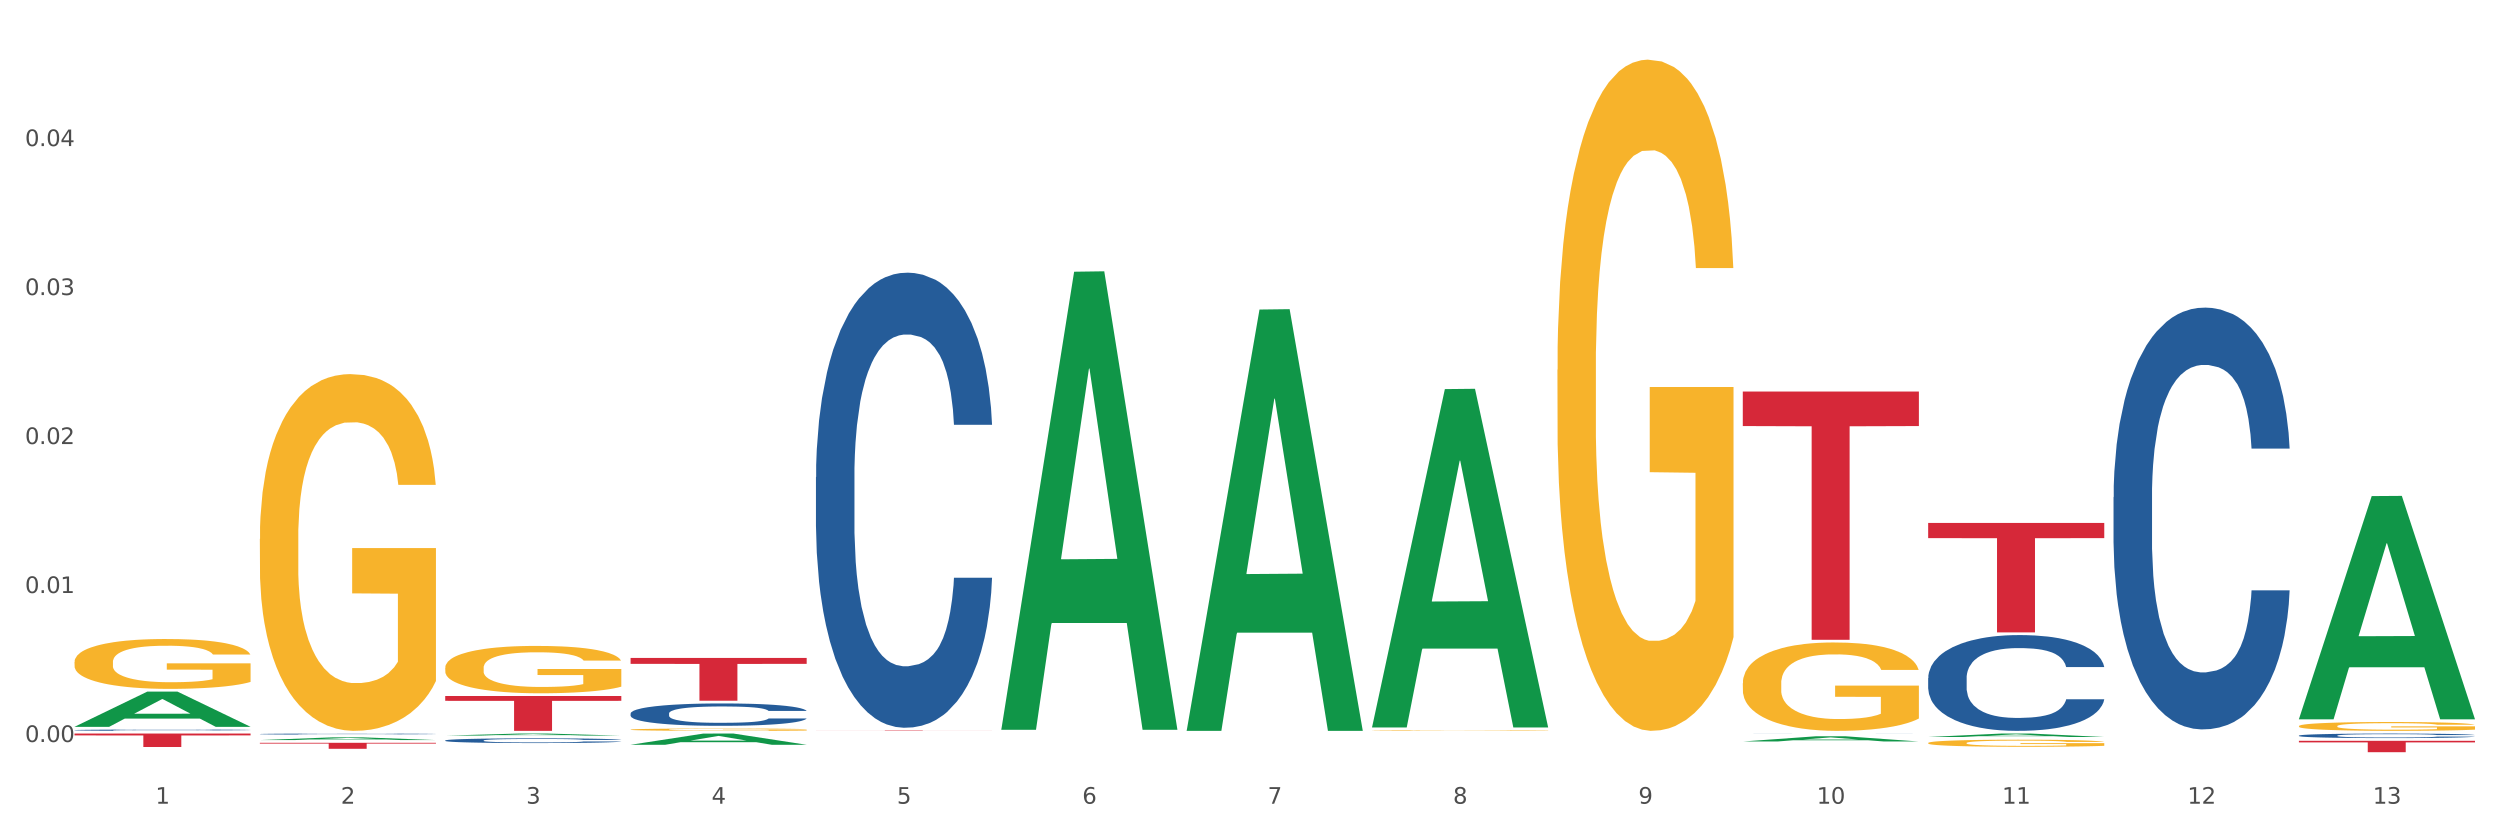 <?xml version="1.0" encoding="utf-8" standalone="no"?>
<!DOCTYPE svg PUBLIC "-//W3C//DTD SVG 1.1//EN"
  "http://www.w3.org/Graphics/SVG/1.1/DTD/svg11.dtd">
<svg xmlns:xlink="http://www.w3.org/1999/xlink" width="1080pt" height="360pt" viewBox="0 0 1080 360" xmlns="http://www.w3.org/2000/svg" version="1.1">
 <rect x="0" y="0" width="1080" height="360" fill="#333333" stroke="none"/>
 <defs>
  <style type="text/css">*{stroke-linejoin: round; stroke-linecap: butt}</style>
 </defs>
 <g id="figure_1">
  <g id="patch_1">
   <path d="M 0 360 
L 1080 360 
L 1080 0 
L 0 0 
z
" style="fill: #ffffff; stroke: #ffffff; stroke-linejoin: miter"/>
  </g>
  <g id="axes_1">
   <g id="matplotlib.axis_1">
    <g id="xtick_1">
     <g id="text_1">
      <!-- 1 -->
      <g style="fill: #4d4d4d" transform="translate(67.159 347.204) scale(0.096 -0.096)">
       <defs>
        <path id="DejaVuSans-31" d="M 794 531 
L 1825 531 
L 1825 4091 
L 703 3866 
L 703 4441 
L 1819 4666 
L 2450 4666 
L 2450 531 
L 3481 531 
L 3481 0 
L 794 0 
L 794 531 
z
" transform="scale(0.016)"/>
       </defs>
       <use xlink:href="#DejaVuSans-31"/>
      </g>
     </g>
    </g>
    <g id="xtick_2">
     <g id="text_2">
      <!-- 2 -->
      <g style="fill: #4d4d4d" transform="translate(147.238 347.204) scale(0.096 -0.096)">
       <defs>
        <path id="DejaVuSans-32" d="M 1228 531 
L 3431 531 
L 3431 0 
L 469 0 
L 469 531 
Q 828 903 1448 1529 
Q 2069 2156 2228 2338 
Q 2531 2678 2651 2914 
Q 2772 3150 2772 3378 
Q 2772 3750 2511 3984 
Q 2250 4219 1831 4219 
Q 1534 4219 1204 4116 
Q 875 4013 500 3803 
L 500 4441 
Q 881 4594 1212 4672 
Q 1544 4750 1819 4750 
Q 2544 4750 2975 4387 
Q 3406 4025 3406 3419 
Q 3406 3131 3298 2873 
Q 3191 2616 2906 2266 
Q 2828 2175 2409 1742 
Q 1991 1309 1228 531 
z
" transform="scale(0.016)"/>
       </defs>
       <use xlink:href="#DejaVuSans-32"/>
      </g>
     </g>
    </g>
    <g id="xtick_3">
     <g id="text_3">
      <!-- 3 -->
      <g style="fill: #4d4d4d" transform="translate(227.317 347.204) scale(0.096 -0.096)">
       <defs>
        <path id="DejaVuSans-33" d="M 2597 2516 
Q 3050 2419 3304 2112 
Q 3559 1806 3559 1356 
Q 3559 666 3084 287 
Q 2609 -91 1734 -91 
Q 1441 -91 1130 -33 
Q 819 25 488 141 
L 488 750 
Q 750 597 1062 519 
Q 1375 441 1716 441 
Q 2309 441 2620 675 
Q 2931 909 2931 1356 
Q 2931 1769 2642 2001 
Q 2353 2234 1838 2234 
L 1294 2234 
L 1294 2753 
L 1863 2753 
Q 2328 2753 2575 2939 
Q 2822 3125 2822 3475 
Q 2822 3834 2567 4026 
Q 2313 4219 1838 4219 
Q 1578 4219 1281 4162 
Q 984 4106 628 3988 
L 628 4550 
Q 988 4650 1302 4700 
Q 1616 4750 1894 4750 
Q 2613 4750 3031 4423 
Q 3450 4097 3450 3541 
Q 3450 3153 3228 2886 
Q 3006 2619 2597 2516 
z
" transform="scale(0.016)"/>
       </defs>
       <use xlink:href="#DejaVuSans-33"/>
      </g>
     </g>
    </g>
    <g id="xtick_4">
     <g id="text_4">
      <!-- 4 -->
      <g style="fill: #4d4d4d" transform="translate(307.396 347.204) scale(0.096 -0.096)">
       <defs>
        <path id="DejaVuSans-34" d="M 2419 4116 
L 825 1625 
L 2419 1625 
L 2419 4116 
z
M 2253 4666 
L 3047 4666 
L 3047 1625 
L 3713 1625 
L 3713 1100 
L 3047 1100 
L 3047 0 
L 2419 0 
L 2419 1100 
L 313 1100 
L 313 1709 
L 2253 4666 
z
" transform="scale(0.016)"/>
       </defs>
       <use xlink:href="#DejaVuSans-34"/>
      </g>
     </g>
    </g>
    <g id="xtick_5">
     <g id="text_5">
      <!-- 5 -->
      <g style="fill: #4d4d4d" transform="translate(387.475 347.204) scale(0.096 -0.096)">
       <defs>
        <path id="DejaVuSans-35" d="M 691 4666 
L 3169 4666 
L 3169 4134 
L 1269 4134 
L 1269 2991 
Q 1406 3038 1543 3061 
Q 1681 3084 1819 3084 
Q 2600 3084 3056 2656 
Q 3513 2228 3513 1497 
Q 3513 744 3044 326 
Q 2575 -91 1722 -91 
Q 1428 -91 1123 -41 
Q 819 9 494 109 
L 494 744 
Q 775 591 1075 516 
Q 1375 441 1709 441 
Q 2250 441 2565 725 
Q 2881 1009 2881 1497 
Q 2881 1984 2565 2268 
Q 2250 2553 1709 2553 
Q 1456 2553 1204 2497 
Q 953 2441 691 2322 
L 691 4666 
z
" transform="scale(0.016)"/>
       </defs>
       <use xlink:href="#DejaVuSans-35"/>
      </g>
     </g>
    </g>
    <g id="xtick_6">
     <g id="text_6">
      <!-- 6 -->
      <g style="fill: #4d4d4d" transform="translate(467.554 347.204) scale(0.096 -0.096)">
       <defs>
        <path id="DejaVuSans-36" d="M 2113 2584 
Q 1688 2584 1439 2293 
Q 1191 2003 1191 1497 
Q 1191 994 1439 701 
Q 1688 409 2113 409 
Q 2538 409 2786 701 
Q 3034 994 3034 1497 
Q 3034 2003 2786 2293 
Q 2538 2584 2113 2584 
z
M 3366 4563 
L 3366 3988 
Q 3128 4100 2886 4159 
Q 2644 4219 2406 4219 
Q 1781 4219 1451 3797 
Q 1122 3375 1075 2522 
Q 1259 2794 1537 2939 
Q 1816 3084 2150 3084 
Q 2853 3084 3261 2657 
Q 3669 2231 3669 1497 
Q 3669 778 3244 343 
Q 2819 -91 2113 -91 
Q 1303 -91 875 529 
Q 447 1150 447 2328 
Q 447 3434 972 4092 
Q 1497 4750 2381 4750 
Q 2619 4750 2861 4703 
Q 3103 4656 3366 4563 
z
" transform="scale(0.016)"/>
       </defs>
       <use xlink:href="#DejaVuSans-36"/>
      </g>
     </g>
    </g>
    <g id="xtick_7">
     <g id="text_7">
      <!-- 7 -->
      <g style="fill: #4d4d4d" transform="translate(547.634 347.204) scale(0.096 -0.096)">
       <defs>
        <path id="DejaVuSans-37" d="M 525 4666 
L 3525 4666 
L 3525 4397 
L 1831 0 
L 1172 0 
L 2766 4134 
L 525 4134 
L 525 4666 
z
" transform="scale(0.016)"/>
       </defs>
       <use xlink:href="#DejaVuSans-37"/>
      </g>
     </g>
    </g>
    <g id="xtick_8">
     <g id="text_8">
      <!-- 8 -->
      <g style="fill: #4d4d4d" transform="translate(627.713 347.204) scale(0.096 -0.096)">
       <defs>
        <path id="DejaVuSans-38" d="M 2034 2216 
Q 1584 2216 1326 1975 
Q 1069 1734 1069 1313 
Q 1069 891 1326 650 
Q 1584 409 2034 409 
Q 2484 409 2743 651 
Q 3003 894 3003 1313 
Q 3003 1734 2745 1975 
Q 2488 2216 2034 2216 
z
M 1403 2484 
Q 997 2584 770 2862 
Q 544 3141 544 3541 
Q 544 4100 942 4425 
Q 1341 4750 2034 4750 
Q 2731 4750 3128 4425 
Q 3525 4100 3525 3541 
Q 3525 3141 3298 2862 
Q 3072 2584 2669 2484 
Q 3125 2378 3379 2068 
Q 3634 1759 3634 1313 
Q 3634 634 3220 271 
Q 2806 -91 2034 -91 
Q 1263 -91 848 271 
Q 434 634 434 1313 
Q 434 1759 690 2068 
Q 947 2378 1403 2484 
z
M 1172 3481 
Q 1172 3119 1398 2916 
Q 1625 2713 2034 2713 
Q 2441 2713 2670 2916 
Q 2900 3119 2900 3481 
Q 2900 3844 2670 4047 
Q 2441 4250 2034 4250 
Q 1625 4250 1398 4047 
Q 1172 3844 1172 3481 
z
" transform="scale(0.016)"/>
       </defs>
       <use xlink:href="#DejaVuSans-38"/>
      </g>
     </g>
    </g>
    <g id="xtick_9">
     <g id="text_9">
      <!-- 9 -->
      <g style="fill: #4d4d4d" transform="translate(707.792 347.204) scale(0.096 -0.096)">
       <defs>
        <path id="DejaVuSans-39" d="M 703 97 
L 703 672 
Q 941 559 1184 500 
Q 1428 441 1663 441 
Q 2288 441 2617 861 
Q 2947 1281 2994 2138 
Q 2813 1869 2534 1725 
Q 2256 1581 1919 1581 
Q 1219 1581 811 2004 
Q 403 2428 403 3163 
Q 403 3881 828 4315 
Q 1253 4750 1959 4750 
Q 2769 4750 3195 4129 
Q 3622 3509 3622 2328 
Q 3622 1225 3098 567 
Q 2575 -91 1691 -91 
Q 1453 -91 1209 -44 
Q 966 3 703 97 
z
M 1959 2075 
Q 2384 2075 2632 2365 
Q 2881 2656 2881 3163 
Q 2881 3666 2632 3958 
Q 2384 4250 1959 4250 
Q 1534 4250 1286 3958 
Q 1038 3666 1038 3163 
Q 1038 2656 1286 2365 
Q 1534 2075 1959 2075 
z
" transform="scale(0.016)"/>
       </defs>
       <use xlink:href="#DejaVuSans-39"/>
      </g>
     </g>
    </g>
    <g id="xtick_10">
     <g id="text_10">
      <!-- 10 -->
      <g style="fill: #4d4d4d" transform="translate(784.817 347.204) scale(0.096 -0.096)">
       <defs>
        <path id="DejaVuSans-30" d="M 2034 4250 
Q 1547 4250 1301 3770 
Q 1056 3291 1056 2328 
Q 1056 1369 1301 889 
Q 1547 409 2034 409 
Q 2525 409 2770 889 
Q 3016 1369 3016 2328 
Q 3016 3291 2770 3770 
Q 2525 4250 2034 4250 
z
M 2034 4750 
Q 2819 4750 3233 4129 
Q 3647 3509 3647 2328 
Q 3647 1150 3233 529 
Q 2819 -91 2034 -91 
Q 1250 -91 836 529 
Q 422 1150 422 2328 
Q 422 3509 836 4129 
Q 1250 4750 2034 4750 
z
" transform="scale(0.016)"/>
       </defs>
       <use xlink:href="#DejaVuSans-31"/>
       <use xlink:href="#DejaVuSans-30" transform="translate(63.623 0)"/>
      </g>
     </g>
    </g>
    <g id="xtick_11">
     <g id="text_11">
      <!-- 11 -->
      <g style="fill: #4d4d4d" transform="translate(864.896 347.204) scale(0.096 -0.096)">
       <use xlink:href="#DejaVuSans-31"/>
       <use xlink:href="#DejaVuSans-31" transform="translate(63.623 0)"/>
      </g>
     </g>
    </g>
    <g id="xtick_12">
     <g id="text_12">
      <!-- 12 -->
      <g style="fill: #4d4d4d" transform="translate(944.975 347.204) scale(0.096 -0.096)">
       <use xlink:href="#DejaVuSans-31"/>
       <use xlink:href="#DejaVuSans-32" transform="translate(63.623 0)"/>
      </g>
     </g>
    </g>
    <g id="xtick_13">
     <g id="text_13">
      <!-- 13 -->
      <g style="fill: #4d4d4d" transform="translate(1025.054 347.204) scale(0.096 -0.096)">
       <use xlink:href="#DejaVuSans-31"/>
       <use xlink:href="#DejaVuSans-33" transform="translate(63.623 0)"/>
      </g>
     </g>
    </g>
    <g id="xtick_14"/>
    <g id="xtick_15"/>
    <g id="xtick_16"/>
    <g id="xtick_17"/>
    <g id="xtick_18"/>
    <g id="xtick_19"/>
    <g id="xtick_20"/>
    <g id="xtick_21"/>
    <g id="xtick_22"/>
    <g id="xtick_23"/>
    <g id="xtick_24"/>
    <g id="xtick_25"/>
   </g>
   <g id="matplotlib.axis_2">
    <g id="ytick_1">
     <g id="text_14">
      <!-- 0.00 -->
      <g style="fill: #4d4d4d" transform="translate(10.8 320.545) scale(0.096 -0.096)">
       <defs>
        <path id="DejaVuSans-2e" d="M 684 794 
L 1344 794 
L 1344 0 
L 684 0 
L 684 794 
z
" transform="scale(0.016)"/>
       </defs>
       <use xlink:href="#DejaVuSans-30"/>
       <use xlink:href="#DejaVuSans-2e" transform="translate(63.623 0)"/>
       <use xlink:href="#DejaVuSans-30" transform="translate(95.41 0)"/>
       <use xlink:href="#DejaVuSans-30" transform="translate(159.033 0)"/>
      </g>
     </g>
    </g>
    <g id="ytick_2">
     <g id="text_15">
      <!-- 0.01 -->
      <g style="fill: #4d4d4d" transform="translate(10.8 256.187) scale(0.096 -0.096)">
       <use xlink:href="#DejaVuSans-30"/>
       <use xlink:href="#DejaVuSans-2e" transform="translate(63.623 0)"/>
       <use xlink:href="#DejaVuSans-30" transform="translate(95.41 0)"/>
       <use xlink:href="#DejaVuSans-31" transform="translate(159.033 0)"/>
      </g>
     </g>
    </g>
    <g id="ytick_3">
     <g id="text_16">
      <!-- 0.02 -->
      <g style="fill: #4d4d4d" transform="translate(10.8 191.829) scale(0.096 -0.096)">
       <use xlink:href="#DejaVuSans-30"/>
       <use xlink:href="#DejaVuSans-2e" transform="translate(63.623 0)"/>
       <use xlink:href="#DejaVuSans-30" transform="translate(95.41 0)"/>
       <use xlink:href="#DejaVuSans-32" transform="translate(159.033 0)"/>
      </g>
     </g>
    </g>
    <g id="ytick_4">
     <g id="text_17">
      <!-- 0.03 -->
      <g style="fill: #4d4d4d" transform="translate(10.8 127.471) scale(0.096 -0.096)">
       <use xlink:href="#DejaVuSans-30"/>
       <use xlink:href="#DejaVuSans-2e" transform="translate(63.623 0)"/>
       <use xlink:href="#DejaVuSans-30" transform="translate(95.41 0)"/>
       <use xlink:href="#DejaVuSans-33" transform="translate(159.033 0)"/>
      </g>
     </g>
    </g>
    <g id="ytick_5">
     <g id="text_18">
      <!-- 0.04 -->
      <g style="fill: #4d4d4d" transform="translate(10.8 63.114) scale(0.096 -0.096)">
       <use xlink:href="#DejaVuSans-30"/>
       <use xlink:href="#DejaVuSans-2e" transform="translate(63.623 0)"/>
       <use xlink:href="#DejaVuSans-30" transform="translate(95.41 0)"/>
       <use xlink:href="#DejaVuSans-34" transform="translate(159.033 0)"/>
      </g>
     </g>
    </g>
    <g id="ytick_6"/>
    <g id="ytick_7"/>
    <g id="ytick_8"/>
    <g id="ytick_9"/>
    <g id="ytick_10"/>
   </g>
   <g id="PolyCollection_1">
    <path d="M 32.175 313.965 
L 32.253 313.951 
L 63.625 298.777 
L 76.644 298.763 
L 108.25 313.994 
L 93.192 313.994 
L 86.369 310.447 
L 53.978 310.447 
L 53.743 310.504 
L 47.155 313.994 
L 32.175 313.994 
L 32.175 313.965 
L 58.056 308.33 
L 82.291 308.316 
L 70.291 302.009 
L 70.134 301.981 
L 69.977 302.024 
L 57.978 308.316 
L 58.056 308.33 
L 32.175 313.965 
z
" clip-path="url(#p9b14c736ed)" style="fill: #109648"/>
    <path d="M 272.412 315.191 
L 272.502 315.19 
L 272.502 315.157 
L 272.682 315.128 
L 273.58 315.059 
L 274.927 315.002 
L 275.915 314.971 
L 276.903 314.946 
L 278.071 314.922 
L 279.508 314.896 
L 282.113 314.858 
L 283.729 314.839 
L 285.705 314.818 
L 289.298 314.789 
L 291.903 314.772 
L 294.597 314.759 
L 298.998 314.742 
L 301.873 314.735 
L 304.926 314.729 
L 308.609 314.725 
L 311.393 314.724 
L 317.501 314.727 
L 322.71 314.736 
L 325.225 314.742 
L 328.458 314.753 
L 330.165 314.76 
L 332.949 314.775 
L 335.823 314.794 
L 337.799 314.811 
L 340.763 314.842 
L 343.009 314.874 
L 345.075 314.912 
L 346.152 314.939 
L 346.961 314.964 
L 347.679 314.993 
L 348.398 315.038 
L 332.231 315.038 
L 331.602 315.005 
L 330.614 314.975 
L 329.177 314.946 
L 327.919 314.927 
L 325.764 314.904 
L 323.788 314.889 
L 321.722 314.878 
L 319.207 314.869 
L 317.231 314.864 
L 314.447 314.861 
L 308.968 314.862 
L 305.286 314.869 
L 302.771 314.878 
L 301.154 314.887 
L 299.717 314.896 
L 298.1 314.909 
L 296.214 314.928 
L 294.867 314.946 
L 293.52 314.968 
L 292.442 314.99 
L 291.454 315.016 
L 290.645 315.043 
L 290.017 315.072 
L 289.478 315.107 
L 289.029 315.165 
L 289.029 315.291 
L 289.208 315.32 
L 289.657 315.357 
L 290.196 315.386 
L 291.094 315.42 
L 291.903 315.443 
L 293.43 315.476 
L 295.136 315.504 
L 296.483 315.521 
L 297.831 315.536 
L 300.166 315.556 
L 302.771 315.573 
L 305.016 315.583 
L 308.07 315.592 
L 310.136 315.596 
L 311.932 315.598 
L 316.333 315.598 
L 319.477 315.595 
L 322.98 315.589 
L 325.674 315.58 
L 327.919 315.57 
L 330.434 315.554 
L 332.051 315.538 
L 332.051 315.345 
L 312.291 315.344 
L 312.291 315.216 
L 348.488 315.216 
L 348.488 315.592 
L 346.961 315.612 
L 345.254 315.629 
L 343.458 315.645 
L 340.763 315.664 
L 337.53 315.683 
L 334.656 315.696 
L 331.602 315.707 
L 328.009 315.717 
L 323.339 315.726 
L 320.465 315.73 
L 316.872 315.732 
L 312.651 315.733 
L 308.968 315.731 
L 305.375 315.727 
L 301.603 315.719 
L 297.921 315.707 
L 295.136 315.695 
L 292.352 315.68 
L 289.388 315.66 
L 287.053 315.642 
L 285.256 315.625 
L 283.28 315.604 
L 281.125 315.577 
L 279.508 315.552 
L 278.071 315.526 
L 276.544 315.493 
L 275.466 315.464 
L 274.388 315.428 
L 273.76 315.402 
L 273.041 315.36 
L 272.502 315.302 
L 272.412 315.191 
z
" clip-path="url(#p9b14c736ed)" style="fill: #f7b32b"/>
    <path d="M 592.729 315.552 
L 592.819 315.552 
L 592.819 315.542 
L 592.999 315.534 
L 593.897 315.514 
L 595.244 315.497 
L 596.232 315.489 
L 597.22 315.481 
L 598.388 315.474 
L 599.825 315.467 
L 602.429 315.456 
L 604.046 315.45 
L 606.022 315.444 
L 609.615 315.436 
L 612.219 315.431 
L 614.914 315.427 
L 619.315 315.422 
L 622.189 315.42 
L 625.243 315.418 
L 628.925 315.417 
L 631.71 315.417 
L 637.817 315.418 
L 643.027 315.42 
L 645.542 315.422 
L 648.775 315.425 
L 650.482 315.427 
L 653.266 315.432 
L 656.14 315.437 
L 658.116 315.442 
L 661.08 315.451 
L 663.325 315.46 
L 665.391 315.471 
L 666.469 315.479 
L 667.277 315.486 
L 667.996 315.495 
L 668.714 315.508 
L 652.547 315.508 
L 651.919 315.498 
L 650.931 315.49 
L 649.494 315.481 
L 648.236 315.476 
L 646.08 315.469 
L 644.105 315.465 
L 642.039 315.461 
L 639.524 315.459 
L 637.548 315.457 
L 634.764 315.456 
L 629.285 315.457 
L 625.602 315.459 
L 623.087 315.461 
L 621.471 315.464 
L 620.033 315.467 
L 618.417 315.47 
L 616.531 315.476 
L 615.183 315.481 
L 613.836 315.487 
L 612.758 315.494 
L 611.77 315.501 
L 610.962 315.509 
L 610.333 315.518 
L 609.794 315.528 
L 609.345 315.545 
L 609.345 315.581 
L 609.525 315.59 
L 609.974 315.601 
L 610.513 315.609 
L 611.411 315.619 
L 612.219 315.626 
L 613.746 315.635 
L 615.453 315.643 
L 616.8 315.648 
L 618.147 315.653 
L 620.483 315.658 
L 623.087 315.663 
L 625.333 315.666 
L 628.386 315.669 
L 630.452 315.67 
L 632.249 315.67 
L 636.65 315.67 
L 639.793 315.67 
L 643.296 315.668 
L 645.991 315.665 
L 648.236 315.662 
L 650.751 315.658 
L 652.368 315.653 
L 652.368 315.597 
L 632.608 315.597 
L 632.608 315.56 
L 668.804 315.56 
L 668.804 315.669 
L 667.277 315.674 
L 665.571 315.68 
L 663.774 315.684 
L 661.08 315.69 
L 657.847 315.695 
L 654.972 315.699 
L 651.919 315.702 
L 648.326 315.705 
L 643.655 315.708 
L 640.781 315.709 
L 637.189 315.71 
L 632.967 315.71 
L 629.285 315.709 
L 625.692 315.708 
L 621.92 315.706 
L 618.237 315.702 
L 615.453 315.699 
L 612.668 315.694 
L 609.705 315.689 
L 607.369 315.683 
L 605.573 315.679 
L 603.597 315.672 
L 601.441 315.664 
L 599.825 315.657 
L 598.388 315.65 
L 596.861 315.64 
L 595.783 315.632 
L 594.705 315.621 
L 594.076 315.613 
L 593.358 315.601 
L 592.819 315.585 
L 592.729 315.552 
z
" clip-path="url(#p9b14c736ed)" style="fill: #f7b32b"/>
    <path d="M 672.808 159.757 
L 672.898 159.492 
L 672.898 149.958 
L 673.078 141.749 
L 673.976 121.888 
L 675.323 105.469 
L 676.311 96.73 
L 677.299 89.58 
L 678.467 82.43 
L 679.904 75.015 
L 682.508 64.158 
L 684.125 58.597 
L 686.101 52.771 
L 689.694 44.297 
L 692.299 39.53 
L 694.993 35.558 
L 699.394 30.791 
L 702.268 28.672 
L 705.322 27.084 
L 709.005 26.024 
L 711.789 25.759 
L 717.896 26.554 
L 723.106 28.937 
L 725.621 30.791 
L 728.854 33.969 
L 730.561 36.087 
L 733.345 40.324 
L 736.219 45.886 
L 738.195 50.652 
L 741.159 59.656 
L 743.405 68.66 
L 745.47 79.782 
L 746.548 87.462 
L 747.357 94.612 
L 748.075 102.821 
L 748.794 115.797 
L 732.626 115.797 
L 731.998 106.528 
L 731.01 97.79 
L 729.573 89.315 
L 728.315 84.019 
L 726.16 77.399 
L 724.184 73.162 
L 722.118 69.984 
L 719.603 67.336 
L 717.627 66.012 
L 714.843 64.952 
L 709.364 65.217 
L 705.681 67.336 
L 703.166 69.984 
L 701.55 72.367 
L 700.113 75.015 
L 698.496 78.723 
L 696.61 84.284 
L 695.263 89.315 
L 693.915 95.671 
L 692.837 102.027 
L 691.849 109.441 
L 691.041 117.386 
L 690.412 125.595 
L 689.873 135.658 
L 689.424 152.342 
L 689.424 188.621 
L 689.604 196.831 
L 690.053 207.688 
L 690.592 215.898 
L 691.49 225.696 
L 692.299 232.316 
L 693.825 241.85 
L 695.532 249.794 
L 696.879 254.826 
L 698.226 259.063 
L 700.562 264.889 
L 703.166 269.655 
L 705.412 272.568 
L 708.466 275.216 
L 710.531 276.276 
L 712.328 276.805 
L 716.729 276.805 
L 719.872 276.011 
L 723.375 274.157 
L 726.07 271.774 
L 728.315 268.861 
L 730.83 264.094 
L 732.447 259.592 
L 732.447 204.246 
L 712.687 203.981 
L 712.687 167.171 
L 748.883 167.171 
L 748.883 275.216 
L 747.357 280.778 
L 745.65 285.809 
L 743.854 290.311 
L 741.159 295.872 
L 737.926 301.168 
L 735.052 304.876 
L 731.998 308.054 
L 728.405 310.967 
L 723.735 313.615 
L 720.86 314.674 
L 717.268 315.468 
L 713.046 315.733 
L 709.364 315.204 
L 705.771 313.88 
L 701.999 311.496 
L 698.316 308.054 
L 695.532 304.611 
L 692.748 300.374 
L 689.784 294.813 
L 687.448 289.516 
L 685.652 284.75 
L 683.676 278.659 
L 681.52 270.715 
L 679.904 263.564 
L 678.467 256.15 
L 676.94 246.616 
L 675.862 238.407 
L 674.784 228.079 
L 674.155 220.399 
L 673.437 208.483 
L 672.898 191.799 
L 672.808 159.757 
z
" clip-path="url(#p9b14c736ed)" style="fill: #f7b32b"/>
    <path d="M 752.887 295.194 
L 752.977 295.159 
L 752.977 293.904 
L 753.157 292.823 
L 754.055 290.207 
L 755.402 288.045 
L 756.39 286.894 
L 757.378 285.953 
L 758.546 285.011 
L 759.983 284.035 
L 762.588 282.605 
L 764.204 281.873 
L 766.18 281.106 
L 769.773 279.99 
L 772.378 279.362 
L 775.072 278.839 
L 779.473 278.211 
L 782.347 277.932 
L 785.401 277.723 
L 789.084 277.584 
L 791.868 277.549 
L 797.976 277.653 
L 803.185 277.967 
L 805.7 278.211 
L 808.933 278.63 
L 810.64 278.909 
L 813.424 279.467 
L 816.298 280.199 
L 818.274 280.827 
L 821.238 282.012 
L 823.484 283.198 
L 825.549 284.663 
L 826.627 285.674 
L 827.436 286.615 
L 828.154 287.696 
L 828.873 289.405 
L 812.706 289.405 
L 812.077 288.185 
L 811.089 287.034 
L 809.652 285.918 
L 808.394 285.22 
L 806.239 284.349 
L 804.263 283.791 
L 802.197 283.372 
L 799.682 283.024 
L 797.706 282.849 
L 794.922 282.71 
L 789.443 282.745 
L 785.76 283.024 
L 783.246 283.372 
L 781.629 283.686 
L 780.192 284.035 
L 778.575 284.523 
L 776.689 285.255 
L 775.342 285.918 
L 773.994 286.755 
L 772.917 287.592 
L 771.929 288.568 
L 771.12 289.614 
L 770.492 290.695 
L 769.953 292.02 
L 769.504 294.217 
L 769.504 298.995 
L 769.683 300.076 
L 770.132 301.506 
L 770.671 302.587 
L 771.569 303.877 
L 772.378 304.749 
L 773.905 306.004 
L 775.611 307.05 
L 776.958 307.713 
L 778.306 308.271 
L 780.641 309.038 
L 783.246 309.666 
L 785.491 310.049 
L 788.545 310.398 
L 790.611 310.537 
L 792.407 310.607 
L 796.808 310.607 
L 799.952 310.503 
L 803.454 310.258 
L 806.149 309.945 
L 808.394 309.561 
L 810.909 308.933 
L 812.526 308.34 
L 812.526 301.052 
L 792.766 301.017 
L 792.766 296.17 
L 828.963 296.17 
L 828.963 310.398 
L 827.436 311.13 
L 825.729 311.793 
L 823.933 312.386 
L 821.238 313.118 
L 818.005 313.815 
L 815.131 314.304 
L 812.077 314.722 
L 808.484 315.106 
L 803.814 315.454 
L 800.94 315.594 
L 797.347 315.698 
L 793.125 315.733 
L 789.443 315.664 
L 785.85 315.489 
L 782.078 315.175 
L 778.395 314.722 
L 775.611 314.269 
L 772.827 313.711 
L 769.863 312.978 
L 767.528 312.281 
L 765.731 311.653 
L 763.755 310.851 
L 761.6 309.805 
L 759.983 308.864 
L 758.546 307.887 
L 757.019 306.632 
L 755.941 305.551 
L 754.863 304.191 
L 754.235 303.179 
L 753.516 301.61 
L 752.977 299.413 
L 752.887 295.194 
z
" clip-path="url(#p9b14c736ed)" style="fill: #f7b32b"/>
    <path d="M 993.125 320.017 
L 1069.2 320.017 
L 1069.2 320.703 
L 1039.275 320.707 
L 1039.275 324.95 
L 1022.87 324.95 
L 1022.87 320.707 
L 993.125 320.703 
L 993.125 320.022 
L 993.125 320.017 
z
" clip-path="url(#p9b14c736ed)" style="fill: #d62839"/>
    <path d="M 752.887 169.155 
L 828.963 169.155 
L 828.963 184.056 
L 799.037 184.157 
L 799.037 276.384 
L 782.632 276.384 
L 782.632 184.157 
L 752.887 184.056 
L 752.887 169.256 
L 752.887 169.155 
z
" clip-path="url(#p9b14c736ed)" style="fill: #d62839"/>
    <path d="M 352.492 315.561 
L 428.567 315.561 
L 428.567 315.585 
L 398.641 315.585 
L 398.641 315.733 
L 382.237 315.733 
L 382.237 315.585 
L 352.492 315.585 
L 352.492 315.561 
L 352.492 315.561 
z
" clip-path="url(#p9b14c736ed)" style="fill: #d62839"/>
    <path d="M 272.412 284.223 
L 348.488 284.223 
L 348.488 286.794 
L 318.562 286.811 
L 318.562 302.72 
L 302.157 302.72 
L 302.157 286.811 
L 272.412 286.794 
L 272.412 284.24 
L 272.412 284.223 
z
" clip-path="url(#p9b14c736ed)" style="fill: #d62839"/>
    <path d="M 192.333 300.665 
L 268.408 300.665 
L 268.408 302.759 
L 238.483 302.773 
L 238.483 315.733 
L 222.078 315.733 
L 222.078 302.773 
L 192.333 302.759 
L 192.333 300.679 
L 192.333 300.665 
z
" clip-path="url(#p9b14c736ed)" style="fill: #d62839"/>
    <path d="M 112.254 320.88 
L 188.329 320.88 
L 188.329 321.243 
L 158.404 321.246 
L 158.404 323.495 
L 141.999 323.495 
L 141.999 321.246 
L 112.254 321.243 
L 112.254 320.882 
L 112.254 320.88 
z
" clip-path="url(#p9b14c736ed)" style="fill: #d62839"/>
    <path d="M 32.175 316.898 
L 108.25 316.898 
L 108.25 317.705 
L 78.325 317.711 
L 78.325 322.71 
L 61.92 322.71 
L 61.92 317.711 
L 32.175 317.705 
L 32.175 316.903 
L 32.175 316.898 
z
" clip-path="url(#p9b14c736ed)" style="fill: #d62839"/>
    <path d="M 832.967 320.967 
L 833.056 320.964 
L 833.056 320.863 
L 833.236 320.777 
L 834.134 320.567 
L 835.481 320.393 
L 836.469 320.3 
L 837.457 320.225 
L 838.625 320.149 
L 840.062 320.071 
L 842.667 319.956 
L 844.283 319.897 
L 846.259 319.835 
L 849.852 319.746 
L 852.457 319.695 
L 855.151 319.653 
L 859.552 319.603 
L 862.427 319.58 
L 865.48 319.564 
L 869.163 319.552 
L 871.947 319.55 
L 878.055 319.558 
L 883.264 319.583 
L 885.779 319.603 
L 889.012 319.636 
L 890.719 319.659 
L 893.503 319.704 
L 896.377 319.762 
L 898.353 319.813 
L 901.317 319.908 
L 903.563 320.003 
L 905.629 320.121 
L 906.706 320.202 
L 907.515 320.278 
L 908.233 320.365 
L 908.952 320.502 
L 892.785 320.502 
L 892.156 320.404 
L 891.168 320.312 
L 889.731 320.222 
L 888.474 320.166 
L 886.318 320.096 
L 884.342 320.051 
L 882.276 320.017 
L 879.761 319.989 
L 877.785 319.975 
L 875.001 319.964 
L 869.522 319.967 
L 865.84 319.989 
L 863.325 320.017 
L 861.708 320.043 
L 860.271 320.071 
L 858.654 320.11 
L 856.768 320.169 
L 855.421 320.222 
L 854.074 320.289 
L 852.996 320.356 
L 852.008 320.435 
L 851.199 320.519 
L 850.571 320.606 
L 850.032 320.712 
L 849.583 320.889 
L 849.583 321.273 
L 849.762 321.359 
L 850.211 321.474 
L 850.75 321.561 
L 851.648 321.665 
L 852.457 321.735 
L 853.984 321.836 
L 855.69 321.92 
L 857.038 321.973 
L 858.385 322.018 
L 860.72 322.079 
L 863.325 322.13 
L 865.57 322.161 
L 868.624 322.189 
L 870.69 322.2 
L 872.486 322.205 
L 876.887 322.205 
L 880.031 322.197 
L 883.534 322.177 
L 886.228 322.152 
L 888.474 322.121 
L 890.988 322.071 
L 892.605 322.023 
L 892.605 321.438 
L 872.845 321.435 
L 872.845 321.046 
L 909.042 321.046 
L 909.042 322.189 
L 907.515 322.247 
L 905.808 322.301 
L 904.012 322.348 
L 901.317 322.407 
L 898.084 322.463 
L 895.21 322.502 
L 892.156 322.536 
L 888.563 322.567 
L 883.893 322.595 
L 881.019 322.606 
L 877.426 322.614 
L 873.205 322.617 
L 869.522 322.612 
L 865.929 322.598 
L 862.157 322.572 
L 858.475 322.536 
L 855.69 322.5 
L 852.906 322.455 
L 849.942 322.396 
L 847.607 322.34 
L 845.81 322.289 
L 843.834 322.225 
L 841.679 322.141 
L 840.062 322.065 
L 838.625 321.987 
L 837.098 321.886 
L 836.02 321.799 
L 834.942 321.69 
L 834.314 321.609 
L 833.595 321.483 
L 833.056 321.306 
L 832.967 320.967 
z
" clip-path="url(#p9b14c736ed)" style="fill: #f7b32b"/>
    <path d="M 32.175 286.01 
L 32.265 285.99 
L 32.265 285.282 
L 32.444 284.672 
L 33.343 283.197 
L 34.69 281.977 
L 35.678 281.327 
L 36.666 280.796 
L 37.833 280.265 
L 39.271 279.714 
L 41.875 278.907 
L 43.492 278.494 
L 45.468 278.061 
L 49.061 277.432 
L 51.665 277.078 
L 54.36 276.783 
L 58.761 276.428 
L 61.635 276.271 
L 64.689 276.153 
L 68.371 276.074 
L 71.156 276.055 
L 77.263 276.114 
L 82.473 276.291 
L 84.988 276.428 
L 88.221 276.664 
L 89.927 276.822 
L 92.712 277.137 
L 95.586 277.55 
L 97.562 277.904 
L 100.526 278.573 
L 102.771 279.242 
L 104.837 280.068 
L 105.915 280.639 
L 106.723 281.17 
L 107.442 281.78 
L 108.16 282.744 
L 91.993 282.744 
L 91.365 282.055 
L 90.377 281.406 
L 88.939 280.777 
L 87.682 280.383 
L 85.526 279.891 
L 83.55 279.576 
L 81.485 279.34 
L 78.97 279.144 
L 76.994 279.045 
L 74.209 278.966 
L 68.731 278.986 
L 65.048 279.144 
L 62.533 279.34 
L 60.917 279.517 
L 59.479 279.714 
L 57.863 279.99 
L 55.977 280.403 
L 54.629 280.777 
L 53.282 281.249 
L 52.204 281.721 
L 51.216 282.272 
L 50.408 282.862 
L 49.779 283.472 
L 49.24 284.22 
L 48.791 285.459 
L 48.791 288.155 
L 48.971 288.765 
L 49.42 289.571 
L 49.959 290.181 
L 50.857 290.909 
L 51.665 291.401 
L 53.192 292.109 
L 54.899 292.7 
L 56.246 293.073 
L 57.593 293.388 
L 59.929 293.821 
L 62.533 294.175 
L 64.779 294.392 
L 67.832 294.588 
L 69.898 294.667 
L 71.695 294.706 
L 76.096 294.706 
L 79.239 294.647 
L 82.742 294.51 
L 85.437 294.333 
L 87.682 294.116 
L 90.197 293.762 
L 91.814 293.428 
L 91.814 289.315 
L 72.054 289.296 
L 72.054 286.561 
L 108.25 286.561 
L 108.25 294.588 
L 106.723 295.002 
L 105.017 295.375 
L 103.22 295.71 
L 100.526 296.123 
L 97.292 296.516 
L 94.418 296.792 
L 91.365 297.028 
L 87.772 297.244 
L 83.101 297.441 
L 80.227 297.52 
L 76.635 297.579 
L 72.413 297.599 
L 68.731 297.559 
L 65.138 297.461 
L 61.366 297.284 
L 57.683 297.028 
L 54.899 296.772 
L 52.114 296.457 
L 49.15 296.044 
L 46.815 295.651 
L 45.019 295.297 
L 43.043 294.844 
L 40.887 294.254 
L 39.271 293.723 
L 37.833 293.172 
L 36.307 292.463 
L 35.229 291.854 
L 34.151 291.086 
L 33.522 290.516 
L 32.804 289.63 
L 32.265 288.391 
L 32.175 286.01 
z
" clip-path="url(#p9b14c736ed)" style="fill: #f7b32b"/>
    <path d="M 993.125 313.675 
L 993.215 313.671 
L 993.215 313.545 
L 993.394 313.437 
L 994.292 313.175 
L 995.64 312.958 
L 996.628 312.843 
L 997.616 312.748 
L 998.783 312.654 
L 1000.22 312.556 
L 1002.825 312.413 
L 1004.442 312.339 
L 1006.418 312.263 
L 1010.01 312.151 
L 1012.615 312.088 
L 1015.31 312.035 
L 1019.711 311.972 
L 1022.585 311.945 
L 1025.639 311.924 
L 1029.321 311.91 
L 1032.105 311.906 
L 1038.213 311.917 
L 1043.422 311.948 
L 1045.937 311.972 
L 1049.171 312.014 
L 1050.877 312.042 
L 1053.662 312.098 
L 1056.536 312.172 
L 1058.512 312.235 
L 1061.476 312.353 
L 1063.721 312.472 
L 1065.787 312.619 
L 1066.865 312.72 
L 1067.673 312.815 
L 1068.392 312.923 
L 1069.11 313.094 
L 1052.943 313.094 
L 1052.314 312.972 
L 1051.326 312.857 
L 1049.889 312.745 
L 1048.632 312.675 
L 1046.476 312.588 
L 1044.5 312.532 
L 1042.434 312.49 
L 1039.92 312.455 
L 1037.944 312.437 
L 1035.159 312.423 
L 1029.68 312.427 
L 1025.998 312.455 
L 1023.483 312.49 
L 1021.866 312.521 
L 1020.429 312.556 
L 1018.813 312.605 
L 1016.926 312.679 
L 1015.579 312.745 
L 1014.232 312.829 
L 1013.154 312.913 
L 1012.166 313.011 
L 1011.358 313.115 
L 1010.729 313.224 
L 1010.19 313.357 
L 1009.741 313.577 
L 1009.741 314.056 
L 1009.921 314.164 
L 1010.37 314.307 
L 1010.909 314.416 
L 1011.807 314.545 
L 1012.615 314.632 
L 1014.142 314.758 
L 1015.849 314.863 
L 1017.196 314.929 
L 1018.543 314.985 
L 1020.878 315.062 
L 1023.483 315.125 
L 1025.728 315.164 
L 1028.782 315.199 
L 1030.848 315.212 
L 1032.644 315.219 
L 1037.045 315.219 
L 1040.189 315.209 
L 1043.692 315.185 
L 1046.386 315.153 
L 1048.632 315.115 
L 1051.147 315.052 
L 1052.763 314.992 
L 1052.763 314.262 
L 1033.004 314.258 
L 1033.004 313.772 
L 1069.2 313.772 
L 1069.2 315.199 
L 1067.673 315.272 
L 1065.967 315.338 
L 1064.17 315.398 
L 1061.476 315.471 
L 1058.242 315.541 
L 1055.368 315.59 
L 1052.314 315.632 
L 1048.722 315.67 
L 1044.051 315.705 
L 1041.177 315.719 
L 1037.584 315.73 
L 1033.363 315.733 
L 1029.68 315.726 
L 1026.088 315.709 
L 1022.315 315.677 
L 1018.633 315.632 
L 1015.849 315.586 
L 1013.064 315.531 
L 1010.1 315.457 
L 1007.765 315.387 
L 1005.969 315.324 
L 1003.993 315.244 
L 1001.837 315.139 
L 1000.22 315.045 
L 998.783 314.947 
L 997.256 314.821 
L 996.179 314.713 
L 995.101 314.576 
L 994.472 314.475 
L 993.754 314.318 
L 993.215 314.098 
L 993.125 313.675 
z
" clip-path="url(#p9b14c736ed)" style="fill: #f7b32b"/>
    <path d="M 32.175 315.417 
L 32.265 315.416 
L 32.265 315.401 
L 32.535 315.381 
L 33.524 315.345 
L 34.783 315.317 
L 36.941 315.284 
L 38.11 315.271 
L 39.639 315.255 
L 42.786 315.231 
L 46.383 315.21 
L 48.901 315.198 
L 50.789 315.191 
L 55.016 315.178 
L 57.443 315.172 
L 59.961 315.167 
L 62.119 315.164 
L 65.716 315.16 
L 68.594 315.159 
L 71.921 315.158 
L 74.709 315.159 
L 78.396 315.161 
L 83.791 315.167 
L 85.859 315.171 
L 88.647 315.177 
L 91.524 315.185 
L 93.862 315.194 
L 96.56 315.206 
L 99.348 315.222 
L 102.045 315.242 
L 103.934 315.26 
L 105.463 315.279 
L 106.811 315.303 
L 107.801 315.329 
L 108.25 315.35 
L 91.794 315.35 
L 91.345 315.331 
L 90.445 315.31 
L 89.546 315.296 
L 88.557 315.284 
L 87.028 315.271 
L 85.679 315.263 
L 83.431 315.253 
L 81.363 315.246 
L 79.655 315.243 
L 77.586 315.24 
L 73.18 315.236 
L 70.033 315.236 
L 68.054 315.237 
L 65.627 315.24 
L 63.558 315.244 
L 61.13 315.25 
L 59.242 315.257 
L 57.354 315.266 
L 56.274 315.272 
L 54.656 315.284 
L 53.577 315.293 
L 52.138 315.309 
L 51.329 315.321 
L 49.89 315.351 
L 49.26 315.373 
L 48.991 315.388 
L 48.811 315.405 
L 48.811 315.487 
L 49.35 315.524 
L 49.8 315.539 
L 50.519 315.557 
L 51.868 315.58 
L 53.847 315.603 
L 55.915 315.619 
L 57.623 315.629 
L 59.242 315.637 
L 60.861 315.642 
L 62.839 315.648 
L 64.457 315.651 
L 66.885 315.654 
L 69.763 315.656 
L 72.011 315.656 
L 76.597 315.653 
L 78.665 315.65 
L 80.644 315.647 
L 82.802 315.641 
L 84.51 315.635 
L 85.5 315.63 
L 87.118 315.62 
L 88.377 315.609 
L 89.456 315.597 
L 90.176 315.587 
L 90.985 315.571 
L 91.614 315.553 
L 91.794 315.544 
L 108.25 315.544 
L 107.89 315.563 
L 107.261 315.581 
L 106.002 315.606 
L 105.013 315.62 
L 103.484 315.637 
L 101.866 315.652 
L 99.618 315.668 
L 97.549 315.68 
L 95.391 315.691 
L 93.053 315.7 
L 88.827 315.713 
L 87.298 315.717 
L 84.061 315.723 
L 81.543 315.727 
L 77.856 315.731 
L 74.079 315.733 
L 70.123 315.733 
L 66.616 315.732 
L 62.749 315.729 
L 60.321 315.726 
L 57.623 315.721 
L 54.476 315.714 
L 51.509 315.705 
L 48.721 315.694 
L 46.113 315.682 
L 43.685 315.669 
L 40.538 315.646 
L 38.2 315.624 
L 36.491 315.604 
L 35.322 315.586 
L 34.153 315.564 
L 33.524 315.549 
L 32.535 315.512 
L 32.175 315.478 
L 32.175 315.417 
z
" clip-path="url(#p9b14c736ed)" style="fill: #255c99"/>
    <path d="M 112.254 317.106 
L 112.344 317.106 
L 112.344 317.094 
L 112.614 317.078 
L 113.603 317.048 
L 114.862 317.026 
L 117.02 317 
L 118.189 316.989 
L 119.718 316.976 
L 122.865 316.956 
L 126.462 316.939 
L 128.98 316.93 
L 130.868 316.924 
L 135.095 316.914 
L 137.523 316.909 
L 140.04 316.905 
L 142.199 316.902 
L 145.796 316.9 
L 148.673 316.898 
L 152 316.898 
L 154.788 316.898 
L 158.475 316.9 
L 163.87 316.905 
L 165.938 316.908 
L 168.726 316.913 
L 171.604 316.92 
L 173.942 316.927 
L 176.639 316.936 
L 179.427 316.949 
L 182.125 316.965 
L 184.013 316.98 
L 185.542 316.996 
L 186.891 317.015 
L 187.88 317.036 
L 188.329 317.053 
L 171.873 317.053 
L 171.424 317.037 
L 170.525 317.02 
L 169.625 317.009 
L 168.636 317 
L 167.107 316.989 
L 165.759 316.982 
L 163.51 316.974 
L 161.442 316.969 
L 159.734 316.966 
L 157.665 316.964 
L 153.259 316.961 
L 150.112 316.961 
L 148.134 316.962 
L 145.706 316.964 
L 143.637 316.967 
L 141.209 316.972 
L 139.321 316.978 
L 137.433 316.985 
L 136.354 316.99 
L 134.735 316.999 
L 133.656 317.007 
L 132.217 317.02 
L 131.408 317.029 
L 129.969 317.053 
L 129.34 317.071 
L 129.07 317.084 
L 128.89 317.097 
L 128.89 317.163 
L 129.43 317.193 
L 129.879 317.206 
L 130.599 317.22 
L 131.947 317.239 
L 133.926 317.257 
L 135.994 317.27 
L 137.702 317.278 
L 139.321 317.284 
L 140.94 317.289 
L 142.918 317.293 
L 144.537 317.295 
L 146.965 317.298 
L 149.842 317.299 
L 152.09 317.299 
L 156.676 317.297 
L 158.745 317.295 
L 160.723 317.292 
L 162.881 317.287 
L 164.59 317.282 
L 165.579 317.279 
L 167.197 317.27 
L 168.456 317.262 
L 169.535 317.252 
L 170.255 317.244 
L 171.064 317.231 
L 171.694 317.217 
L 171.873 317.209 
L 188.329 317.209 
L 187.97 317.224 
L 187.34 317.239 
L 186.081 317.259 
L 185.092 317.27 
L 183.563 317.284 
L 181.945 317.296 
L 179.697 317.309 
L 177.628 317.319 
L 175.47 317.328 
L 173.132 317.335 
L 168.906 317.346 
L 167.377 317.349 
L 164.14 317.354 
L 161.622 317.357 
L 157.935 317.36 
L 154.158 317.362 
L 150.202 317.362 
L 146.695 317.361 
L 142.828 317.359 
L 140.4 317.356 
L 137.702 317.352 
L 134.555 317.346 
L 131.588 317.339 
L 128.8 317.331 
L 126.192 317.321 
L 123.764 317.31 
L 120.617 317.292 
L 118.279 317.274 
L 116.57 317.257 
L 115.401 317.243 
L 114.232 317.226 
L 113.603 317.213 
L 112.614 317.184 
L 112.254 317.156 
L 112.254 317.106 
z
" clip-path="url(#p9b14c736ed)" style="fill: #255c99"/>
    <path d="M 192.333 319.873 
L 192.423 319.872 
L 192.423 319.819 
L 192.693 319.749 
L 193.682 319.618 
L 194.941 319.519 
L 197.099 319.404 
L 198.268 319.355 
L 199.797 319.301 
L 202.944 319.214 
L 206.541 319.139 
L 209.059 319.098 
L 210.947 319.072 
L 215.174 319.025 
L 217.602 319.005 
L 220.12 318.988 
L 222.278 318.977 
L 225.875 318.964 
L 228.752 318.958 
L 232.079 318.956 
L 234.867 318.958 
L 238.554 318.966 
L 243.949 318.988 
L 246.018 319.001 
L 248.805 319.023 
L 251.683 319.053 
L 254.021 319.083 
L 256.718 319.126 
L 259.506 319.182 
L 262.204 319.253 
L 264.092 319.318 
L 265.621 319.387 
L 266.97 319.471 
L 267.959 319.562 
L 268.408 319.639 
L 251.953 319.639 
L 251.503 319.57 
L 250.604 319.495 
L 249.704 319.445 
L 248.715 319.404 
L 247.187 319.357 
L 245.838 319.327 
L 243.59 319.292 
L 241.521 319.27 
L 239.813 319.256 
L 237.745 319.245 
L 233.338 319.234 
L 230.191 319.234 
L 228.213 319.238 
L 225.785 319.247 
L 223.717 319.26 
L 221.289 319.283 
L 219.4 319.307 
L 217.512 319.338 
L 216.433 319.361 
L 214.814 319.402 
L 213.735 319.435 
L 212.296 319.493 
L 211.487 319.534 
L 210.048 319.64 
L 209.419 319.719 
L 209.149 319.773 
L 208.969 319.832 
L 208.969 320.123 
L 209.509 320.254 
L 209.958 320.31 
L 210.678 320.373 
L 212.027 320.455 
L 214.005 320.535 
L 216.073 320.593 
L 217.782 320.628 
L 219.4 320.655 
L 221.019 320.675 
L 222.997 320.694 
L 224.616 320.705 
L 227.044 320.716 
L 229.921 320.722 
L 232.169 320.722 
L 236.755 320.712 
L 238.824 320.703 
L 240.802 320.69 
L 242.96 320.669 
L 244.669 320.647 
L 245.658 320.63 
L 247.276 320.595 
L 248.535 320.558 
L 249.615 320.515 
L 250.334 320.477 
L 251.143 320.422 
L 251.773 320.358 
L 251.953 320.325 
L 268.408 320.325 
L 268.049 320.392 
L 267.419 320.457 
L 266.16 320.545 
L 265.171 320.595 
L 263.643 320.656 
L 262.024 320.709 
L 259.776 320.766 
L 257.708 320.809 
L 255.549 320.847 
L 253.211 320.88 
L 248.985 320.927 
L 247.456 320.94 
L 244.219 320.962 
L 241.701 320.975 
L 238.014 320.988 
L 234.238 320.996 
L 230.281 320.998 
L 226.774 320.994 
L 222.907 320.983 
L 220.479 320.971 
L 217.782 320.955 
L 214.634 320.929 
L 211.667 320.897 
L 208.879 320.86 
L 206.271 320.817 
L 203.843 320.768 
L 200.696 320.688 
L 198.358 320.61 
L 196.65 320.537 
L 195.481 320.476 
L 194.312 320.397 
L 193.682 320.343 
L 192.693 320.213 
L 192.333 320.092 
L 192.333 319.873 
z
" clip-path="url(#p9b14c736ed)" style="fill: #255c99"/>
    <path d="M 272.412 308.232 
L 272.502 308.223 
L 272.502 307.976 
L 272.772 307.64 
L 273.761 307.021 
L 275.02 306.553 
L 277.178 306.005 
L 278.347 305.775 
L 279.876 305.519 
L 283.023 305.104 
L 286.62 304.751 
L 289.138 304.556 
L 291.027 304.432 
L 295.253 304.212 
L 297.681 304.114 
L 300.199 304.035 
L 302.357 303.982 
L 305.954 303.92 
L 308.831 303.893 
L 312.159 303.885 
L 314.946 303.893 
L 318.633 303.929 
L 324.028 304.035 
L 326.097 304.097 
L 328.884 304.203 
L 331.762 304.344 
L 334.1 304.485 
L 336.798 304.689 
L 339.585 304.954 
L 342.283 305.29 
L 344.171 305.599 
L 345.7 305.926 
L 347.049 306.323 
L 348.038 306.756 
L 348.488 307.119 
L 332.032 307.119 
L 331.582 306.792 
L 330.683 306.438 
L 329.784 306.2 
L 328.794 306.005 
L 327.266 305.784 
L 325.917 305.643 
L 323.669 305.475 
L 321.601 305.369 
L 319.892 305.307 
L 317.824 305.254 
L 313.418 305.201 
L 310.27 305.201 
L 308.292 305.219 
L 305.864 305.263 
L 303.796 305.325 
L 301.368 305.431 
L 299.479 305.546 
L 297.591 305.696 
L 296.512 305.802 
L 294.893 305.996 
L 293.814 306.155 
L 292.375 306.429 
L 291.566 306.624 
L 290.127 307.127 
L 289.498 307.498 
L 289.228 307.755 
L 289.048 308.037 
L 289.048 309.416 
L 289.588 310.034 
L 290.037 310.299 
L 290.757 310.6 
L 292.106 310.989 
L 294.084 311.369 
L 296.152 311.643 
L 297.861 311.81 
L 299.479 311.934 
L 301.098 312.031 
L 303.076 312.12 
L 304.695 312.173 
L 307.123 312.226 
L 310 312.252 
L 312.249 312.252 
L 316.835 312.208 
L 318.903 312.164 
L 320.881 312.102 
L 323.039 312.005 
L 324.748 311.899 
L 325.737 311.819 
L 327.356 311.651 
L 328.615 311.475 
L 329.694 311.271 
L 330.413 311.095 
L 331.222 310.83 
L 331.852 310.529 
L 332.032 310.37 
L 348.488 310.37 
L 348.128 310.688 
L 347.498 310.997 
L 346.24 311.413 
L 345.25 311.651 
L 343.722 311.943 
L 342.103 312.19 
L 339.855 312.464 
L 337.787 312.667 
L 335.629 312.844 
L 333.291 313.003 
L 329.064 313.224 
L 327.535 313.286 
L 324.298 313.392 
L 321.78 313.454 
L 318.094 313.516 
L 314.317 313.551 
L 310.36 313.56 
L 306.853 313.542 
L 302.986 313.489 
L 300.558 313.436 
L 297.861 313.357 
L 294.713 313.233 
L 291.746 313.083 
L 288.958 312.906 
L 286.351 312.703 
L 283.923 312.473 
L 280.775 312.093 
L 278.437 311.722 
L 276.729 311.377 
L 275.56 311.086 
L 274.391 310.715 
L 273.761 310.459 
L 272.772 309.84 
L 272.412 309.266 
L 272.412 308.232 
z
" clip-path="url(#p9b14c736ed)" style="fill: #255c99"/>
    <path d="M 352.492 206.13 
L 352.582 205.951 
L 352.582 200.923 
L 352.851 194.101 
L 353.84 181.532 
L 355.099 172.016 
L 357.258 160.884 
L 358.427 156.216 
L 359.955 151.009 
L 363.103 142.571 
L 366.699 135.389 
L 369.217 131.439 
L 371.106 128.925 
L 375.332 124.436 
L 377.76 122.461 
L 380.278 120.846 
L 382.436 119.768 
L 386.033 118.511 
L 388.911 117.973 
L 392.238 117.793 
L 395.025 117.973 
L 398.712 118.691 
L 404.108 120.846 
L 406.176 122.102 
L 408.963 124.257 
L 411.841 127.13 
L 414.179 130.002 
L 416.877 134.132 
L 419.664 139.518 
L 422.362 146.341 
L 424.25 152.625 
L 425.779 159.268 
L 427.128 167.348 
L 428.117 176.146 
L 428.567 183.507 
L 412.111 183.507 
L 411.661 176.864 
L 410.762 169.682 
L 409.863 164.834 
L 408.874 160.884 
L 407.345 156.396 
L 405.996 153.523 
L 403.748 150.112 
L 401.68 147.957 
L 399.971 146.7 
L 397.903 145.623 
L 393.497 144.546 
L 390.349 144.546 
L 388.371 144.905 
L 385.943 145.802 
L 383.875 147.059 
L 381.447 149.214 
L 379.559 151.548 
L 377.67 154.6 
L 376.591 156.755 
L 374.972 160.705 
L 373.893 163.937 
L 372.455 169.503 
L 371.645 173.453 
L 370.207 183.687 
L 369.577 191.228 
L 369.307 196.435 
L 369.127 202.18 
L 369.127 230.189 
L 369.667 242.758 
L 370.117 248.144 
L 370.836 254.249 
L 372.185 262.149 
L 374.163 269.869 
L 376.231 275.435 
L 377.94 278.847 
L 379.559 281.36 
L 381.177 283.335 
L 383.155 285.131 
L 384.774 286.208 
L 387.202 287.285 
L 390.08 287.824 
L 392.328 287.824 
L 396.914 286.926 
L 398.982 286.028 
L 400.96 284.772 
L 403.118 282.797 
L 404.827 280.642 
L 405.816 279.026 
L 407.435 275.615 
L 408.694 272.024 
L 409.773 267.894 
L 410.492 264.303 
L 411.302 258.917 
L 411.931 252.812 
L 412.111 249.58 
L 428.567 249.58 
L 428.207 256.044 
L 427.578 262.328 
L 426.319 270.767 
L 425.33 275.615 
L 423.801 281.54 
L 422.182 286.567 
L 419.934 292.133 
L 417.866 296.263 
L 415.708 299.853 
L 413.37 303.085 
L 409.143 307.574 
L 407.615 308.831 
L 404.377 310.985 
L 401.86 312.242 
L 398.173 313.499 
L 394.396 314.217 
L 390.439 314.397 
L 386.932 314.038 
L 383.066 312.96 
L 380.638 311.883 
L 377.94 310.267 
L 374.793 307.754 
L 371.825 304.701 
L 369.038 301.11 
L 366.43 296.981 
L 364.002 292.313 
L 360.854 284.592 
L 358.516 277.051 
L 356.808 270.049 
L 355.639 264.124 
L 354.47 256.583 
L 353.84 251.376 
L 352.851 238.808 
L 352.492 227.137 
L 352.492 206.13 
z
" clip-path="url(#p9b14c736ed)" style="fill: #255c99"/>
    <path d="M 752.887 316.905 
L 752.977 316.905 
L 752.977 316.904 
L 753.247 316.904 
L 754.236 316.903 
L 755.495 316.902 
L 757.653 316.901 
L 758.822 316.901 
L 760.351 316.9 
L 763.498 316.9 
L 767.095 316.899 
L 769.613 316.899 
L 771.501 316.899 
L 775.728 316.898 
L 778.156 316.898 
L 780.674 316.898 
L 782.832 316.898 
L 786.429 316.898 
L 789.306 316.898 
L 792.633 316.898 
L 795.421 316.898 
L 799.108 316.898 
L 804.503 316.898 
L 806.572 316.898 
L 809.359 316.898 
L 812.237 316.899 
L 814.575 316.899 
L 817.273 316.899 
L 820.06 316.899 
L 822.758 316.9 
L 824.646 316.9 
L 826.175 316.901 
L 827.524 316.902 
L 828.513 316.902 
L 828.963 316.903 
L 812.507 316.903 
L 812.057 316.902 
L 811.158 316.902 
L 810.258 316.901 
L 809.269 316.901 
L 807.741 316.901 
L 806.392 316.901 
L 804.144 316.9 
L 802.075 316.9 
L 800.367 316.9 
L 798.299 316.9 
L 793.892 316.9 
L 790.745 316.9 
L 788.767 316.9 
L 786.339 316.9 
L 784.271 316.9 
L 781.843 316.9 
L 779.954 316.9 
L 778.066 316.901 
L 776.987 316.901 
L 775.368 316.901 
L 774.289 316.901 
L 772.85 316.902 
L 772.041 316.902 
L 770.602 316.903 
L 769.973 316.903 
L 769.703 316.904 
L 769.523 316.904 
L 769.523 316.906 
L 770.063 316.907 
L 770.512 316.908 
L 771.232 316.908 
L 772.581 316.909 
L 774.559 316.909 
L 776.627 316.91 
L 778.336 316.91 
L 779.954 316.91 
L 781.573 316.911 
L 783.551 316.911 
L 785.17 316.911 
L 787.598 316.911 
L 790.475 316.911 
L 792.723 316.911 
L 797.31 316.911 
L 799.378 316.911 
L 801.356 316.911 
L 803.514 316.91 
L 805.223 316.91 
L 806.212 316.91 
L 807.831 316.91 
L 809.089 316.91 
L 810.169 316.909 
L 810.888 316.909 
L 811.697 316.909 
L 812.327 316.908 
L 812.507 316.908 
L 828.963 316.908 
L 828.603 316.908 
L 827.973 316.909 
L 826.714 316.91 
L 825.725 316.91 
L 824.197 316.91 
L 822.578 316.911 
L 820.33 316.911 
L 818.262 316.911 
L 816.104 316.912 
L 813.765 316.912 
L 809.539 316.912 
L 808.01 316.912 
L 804.773 316.913 
L 802.255 316.913 
L 798.568 316.913 
L 794.792 316.913 
L 790.835 316.913 
L 787.328 316.913 
L 783.461 316.913 
L 781.033 316.913 
L 778.336 316.913 
L 775.188 316.912 
L 772.221 316.912 
L 769.433 316.912 
L 766.825 316.912 
L 764.398 316.911 
L 761.25 316.911 
L 758.912 316.91 
L 757.204 316.909 
L 756.035 316.909 
L 754.866 316.908 
L 754.236 316.908 
L 753.247 316.907 
L 752.887 316.906 
L 752.887 316.905 
z
" clip-path="url(#p9b14c736ed)" style="fill: #255c99"/>
    <path d="M 832.967 292.943 
L 833.056 292.905 
L 833.056 291.847 
L 833.326 290.411 
L 834.315 287.765 
L 835.574 285.762 
L 837.732 283.419 
L 838.901 282.436 
L 840.43 281.34 
L 843.577 279.564 
L 847.174 278.052 
L 849.692 277.221 
L 851.581 276.691 
L 855.807 275.747 
L 858.235 275.331 
L 860.753 274.991 
L 862.911 274.764 
L 866.508 274.499 
L 869.385 274.386 
L 872.713 274.348 
L 875.5 274.386 
L 879.187 274.537 
L 884.583 274.991 
L 886.651 275.255 
L 889.438 275.709 
L 892.316 276.313 
L 894.654 276.918 
L 897.352 277.787 
L 900.139 278.921 
L 902.837 280.357 
L 904.725 281.68 
L 906.254 283.079 
L 907.603 284.779 
L 908.592 286.631 
L 909.042 288.181 
L 892.586 288.181 
L 892.136 286.783 
L 891.237 285.271 
L 890.338 284.25 
L 889.348 283.419 
L 887.82 282.474 
L 886.471 281.869 
L 884.223 281.151 
L 882.155 280.698 
L 880.446 280.433 
L 878.378 280.206 
L 873.972 279.98 
L 870.824 279.98 
L 868.846 280.055 
L 866.418 280.244 
L 864.35 280.509 
L 861.922 280.962 
L 860.033 281.454 
L 858.145 282.096 
L 857.066 282.55 
L 855.447 283.381 
L 854.368 284.061 
L 852.929 285.233 
L 852.12 286.064 
L 850.681 288.219 
L 850.052 289.806 
L 849.782 290.902 
L 849.602 292.112 
L 849.602 298.008 
L 850.142 300.653 
L 850.591 301.787 
L 851.311 303.072 
L 852.66 304.735 
L 854.638 306.36 
L 856.706 307.532 
L 858.415 308.25 
L 860.033 308.779 
L 861.652 309.195 
L 863.63 309.573 
L 865.249 309.8 
L 867.677 310.026 
L 870.554 310.14 
L 872.803 310.14 
L 877.389 309.951 
L 879.457 309.762 
L 881.435 309.497 
L 883.593 309.081 
L 885.302 308.628 
L 886.291 308.288 
L 887.91 307.57 
L 889.169 306.814 
L 890.248 305.944 
L 890.967 305.189 
L 891.776 304.055 
L 892.406 302.77 
L 892.586 302.089 
L 909.042 302.089 
L 908.682 303.45 
L 908.053 304.773 
L 906.794 306.549 
L 905.804 307.57 
L 904.276 308.817 
L 902.657 309.875 
L 900.409 311.047 
L 898.341 311.916 
L 896.183 312.672 
L 893.845 313.352 
L 889.618 314.297 
L 888.09 314.562 
L 884.852 315.015 
L 882.334 315.28 
L 878.648 315.544 
L 874.871 315.695 
L 870.914 315.733 
L 867.407 315.658 
L 863.54 315.431 
L 861.113 315.204 
L 858.415 314.864 
L 855.268 314.335 
L 852.3 313.692 
L 849.512 312.936 
L 846.905 312.067 
L 844.477 311.085 
L 841.329 309.459 
L 838.991 307.872 
L 837.283 306.398 
L 836.114 305.151 
L 834.945 303.563 
L 834.315 302.467 
L 833.326 299.822 
L 832.967 297.365 
L 832.967 292.943 
z
" clip-path="url(#p9b14c736ed)" style="fill: #255c99"/>
    <path d="M 913.046 214.762 
L 913.136 214.596 
L 913.136 209.936 
L 913.405 203.612 
L 914.395 191.963 
L 915.653 183.142 
L 917.812 172.824 
L 918.981 168.498 
L 920.509 163.671 
L 923.657 155.85 
L 927.254 149.193 
L 929.771 145.532 
L 931.66 143.202 
L 935.886 139.041 
L 938.314 137.211 
L 940.832 135.713 
L 942.99 134.714 
L 946.587 133.549 
L 949.465 133.05 
L 952.792 132.884 
L 955.579 133.05 
L 959.266 133.716 
L 964.662 135.713 
L 966.73 136.878 
L 969.518 138.875 
L 972.395 141.538 
L 974.733 144.2 
L 977.431 148.028 
L 980.218 153.021 
L 982.916 159.344 
L 984.805 165.169 
L 986.333 171.327 
L 987.682 178.816 
L 988.671 186.97 
L 989.121 193.793 
L 972.665 193.793 
L 972.215 187.636 
L 971.316 180.979 
L 970.417 176.486 
L 969.428 172.824 
L 967.899 168.664 
L 966.55 166.001 
L 964.302 162.839 
L 962.234 160.842 
L 960.525 159.677 
L 958.457 158.679 
L 954.051 157.68 
L 950.903 157.68 
L 948.925 158.013 
L 946.497 158.845 
L 944.429 160.01 
L 942.001 162.007 
L 940.113 164.171 
L 938.224 167 
L 937.145 168.997 
L 935.527 172.658 
L 934.447 175.654 
L 933.009 180.813 
L 932.199 184.474 
L 930.761 193.96 
L 930.131 200.949 
L 929.861 205.776 
L 929.681 211.101 
L 929.681 237.062 
L 930.221 248.712 
L 930.671 253.704 
L 931.39 259.363 
L 932.739 266.685 
L 934.717 273.841 
L 936.785 279 
L 938.494 282.162 
L 940.113 284.492 
L 941.731 286.323 
L 943.71 287.987 
L 945.328 288.985 
L 947.756 289.984 
L 950.634 290.483 
L 952.882 290.483 
L 957.468 289.651 
L 959.536 288.819 
L 961.514 287.654 
L 963.673 285.823 
L 965.381 283.826 
L 966.37 282.329 
L 967.989 279.167 
L 969.248 275.838 
L 970.327 272.011 
L 971.046 268.682 
L 971.856 263.69 
L 972.485 258.031 
L 972.665 255.036 
L 989.121 255.036 
L 988.761 261.027 
L 988.132 266.852 
L 986.873 274.673 
L 985.884 279.167 
L 984.355 284.658 
L 982.736 289.318 
L 980.488 294.477 
L 978.42 298.305 
L 976.262 301.633 
L 973.924 304.629 
L 969.697 308.789 
L 968.169 309.954 
L 964.931 311.951 
L 962.414 313.116 
L 958.727 314.281 
L 954.95 314.947 
L 950.993 315.113 
L 947.486 314.78 
L 943.62 313.782 
L 941.192 312.783 
L 938.494 311.286 
L 935.347 308.956 
L 932.379 306.127 
L 929.592 302.798 
L 926.984 298.97 
L 924.556 294.644 
L 921.409 287.488 
L 919.071 280.498 
L 917.362 274.008 
L 916.193 268.516 
L 915.024 261.526 
L 914.395 256.7 
L 913.405 245.051 
L 913.046 234.233 
L 913.046 214.762 
z
" clip-path="url(#p9b14c736ed)" style="fill: #255c99"/>
    <path d="M 993.125 317.776 
L 993.215 317.774 
L 993.215 317.724 
L 993.485 317.657 
L 994.474 317.532 
L 995.733 317.437 
L 997.891 317.326 
L 999.06 317.28 
L 1000.588 317.228 
L 1003.736 317.144 
L 1007.333 317.073 
L 1009.851 317.034 
L 1011.739 317.009 
L 1015.965 316.964 
L 1018.393 316.944 
L 1020.911 316.928 
L 1023.069 316.917 
L 1026.666 316.905 
L 1029.544 316.9 
L 1032.871 316.898 
L 1035.659 316.9 
L 1039.345 316.907 
L 1044.741 316.928 
L 1046.809 316.941 
L 1049.597 316.962 
L 1052.474 316.991 
L 1054.812 317.019 
L 1057.51 317.06 
L 1060.298 317.114 
L 1062.995 317.182 
L 1064.884 317.244 
L 1066.412 317.31 
L 1067.761 317.391 
L 1068.75 317.478 
L 1069.2 317.551 
L 1052.744 317.551 
L 1052.294 317.485 
L 1051.395 317.414 
L 1050.496 317.366 
L 1049.507 317.326 
L 1047.978 317.282 
L 1046.629 317.253 
L 1044.381 317.219 
L 1042.313 317.198 
L 1040.604 317.185 
L 1038.536 317.175 
L 1034.13 317.164 
L 1030.983 317.164 
L 1029.004 317.167 
L 1026.576 317.176 
L 1024.508 317.189 
L 1022.08 317.21 
L 1020.192 317.233 
L 1018.303 317.264 
L 1017.224 317.285 
L 1015.606 317.325 
L 1014.527 317.357 
L 1013.088 317.412 
L 1012.278 317.451 
L 1010.84 317.553 
L 1010.21 317.628 
L 1009.94 317.68 
L 1009.761 317.737 
L 1009.761 318.015 
L 1010.3 318.14 
L 1010.75 318.194 
L 1011.469 318.255 
L 1012.818 318.333 
L 1014.796 318.41 
L 1016.865 318.465 
L 1018.573 318.499 
L 1020.192 318.524 
L 1021.81 318.544 
L 1023.789 318.562 
L 1025.407 318.572 
L 1027.835 318.583 
L 1030.713 318.588 
L 1032.961 318.588 
L 1037.547 318.58 
L 1039.615 318.571 
L 1041.594 318.558 
L 1043.752 318.538 
L 1045.46 318.517 
L 1046.449 318.501 
L 1048.068 318.467 
L 1049.327 318.431 
L 1050.406 318.39 
L 1051.125 318.355 
L 1051.935 318.301 
L 1052.564 318.24 
L 1052.744 318.208 
L 1069.2 318.208 
L 1068.84 318.272 
L 1068.211 318.335 
L 1066.952 318.419 
L 1065.963 318.467 
L 1064.434 318.526 
L 1062.815 318.576 
L 1060.567 318.631 
L 1058.499 318.672 
L 1056.341 318.708 
L 1054.003 318.74 
L 1049.777 318.785 
L 1048.248 318.797 
L 1045.011 318.819 
L 1042.493 318.831 
L 1038.806 318.844 
L 1035.029 318.851 
L 1031.072 318.853 
L 1027.565 318.849 
L 1023.699 318.838 
L 1021.271 318.828 
L 1018.573 318.812 
L 1015.426 318.787 
L 1012.458 318.756 
L 1009.671 318.721 
L 1007.063 318.68 
L 1004.635 318.633 
L 1001.488 318.556 
L 999.15 318.481 
L 997.441 318.412 
L 996.272 318.353 
L 995.103 318.278 
L 994.474 318.226 
L 993.485 318.101 
L 993.125 317.985 
L 993.125 317.776 
z
" clip-path="url(#p9b14c736ed)" style="fill: #255c99"/>
    <path d="M 192.333 288.492 
L 192.423 288.473 
L 192.423 287.801 
L 192.603 287.221 
L 193.501 285.82 
L 194.848 284.661 
L 195.836 284.044 
L 196.824 283.54 
L 197.992 283.035 
L 199.429 282.512 
L 202.034 281.745 
L 203.65 281.353 
L 205.626 280.942 
L 209.219 280.344 
L 211.824 280.007 
L 214.518 279.727 
L 218.919 279.39 
L 221.793 279.241 
L 224.847 279.129 
L 228.53 279.054 
L 231.314 279.035 
L 237.422 279.091 
L 242.631 279.26 
L 245.146 279.39 
L 248.379 279.615 
L 250.086 279.764 
L 252.87 280.063 
L 255.744 280.456 
L 257.72 280.792 
L 260.684 281.428 
L 262.93 282.063 
L 264.995 282.848 
L 266.073 283.39 
L 266.882 283.895 
L 267.6 284.474 
L 268.319 285.39 
L 252.152 285.39 
L 251.523 284.736 
L 250.535 284.119 
L 249.098 283.521 
L 247.84 283.147 
L 245.685 282.68 
L 243.709 282.381 
L 241.643 282.157 
L 239.128 281.97 
L 237.152 281.876 
L 234.368 281.801 
L 228.889 281.82 
L 225.206 281.97 
L 222.692 282.157 
L 221.075 282.325 
L 219.638 282.512 
L 218.021 282.773 
L 216.135 283.166 
L 214.788 283.521 
L 213.44 283.969 
L 212.363 284.418 
L 211.375 284.941 
L 210.566 285.502 
L 209.937 286.081 
L 209.399 286.791 
L 208.949 287.969 
L 208.949 290.529 
L 209.129 291.109 
L 209.578 291.875 
L 210.117 292.454 
L 211.015 293.146 
L 211.824 293.613 
L 213.351 294.286 
L 215.057 294.847 
L 216.404 295.202 
L 217.752 295.501 
L 220.087 295.912 
L 222.692 296.248 
L 224.937 296.454 
L 227.991 296.641 
L 230.057 296.715 
L 231.853 296.753 
L 236.254 296.753 
L 239.398 296.697 
L 242.9 296.566 
L 245.595 296.398 
L 247.84 296.192 
L 250.355 295.856 
L 251.972 295.538 
L 251.972 291.632 
L 232.212 291.613 
L 232.212 289.015 
L 268.408 289.015 
L 268.408 296.641 
L 266.882 297.033 
L 265.175 297.388 
L 263.379 297.706 
L 260.684 298.099 
L 257.451 298.472 
L 254.577 298.734 
L 251.523 298.958 
L 247.93 299.164 
L 243.26 299.351 
L 240.386 299.425 
L 236.793 299.482 
L 232.571 299.5 
L 228.889 299.463 
L 225.296 299.369 
L 221.524 299.201 
L 217.841 298.958 
L 215.057 298.715 
L 212.273 298.416 
L 209.309 298.024 
L 206.974 297.65 
L 205.177 297.314 
L 203.201 296.884 
L 201.046 296.323 
L 199.429 295.818 
L 197.992 295.295 
L 196.465 294.622 
L 195.387 294.043 
L 194.309 293.314 
L 193.681 292.772 
L 192.962 291.931 
L 192.423 290.754 
L 192.333 288.492 
z
" clip-path="url(#p9b14c736ed)" style="fill: #f7b32b"/>
    <path d="M 112.254 232.829 
L 112.344 232.688 
L 112.344 227.621 
L 112.524 223.257 
L 113.422 212.701 
L 114.769 203.974 
L 115.757 199.329 
L 116.745 195.529 
L 117.913 191.728 
L 119.35 187.787 
L 121.954 182.016 
L 123.571 179.06 
L 125.547 175.964 
L 129.14 171.459 
L 131.744 168.926 
L 134.439 166.815 
L 138.84 164.281 
L 141.714 163.155 
L 144.768 162.31 
L 148.45 161.747 
L 151.235 161.607 
L 157.342 162.029 
L 162.552 163.296 
L 165.067 164.281 
L 168.3 165.97 
L 170.007 167.096 
L 172.791 169.348 
L 175.665 172.304 
L 177.641 174.838 
L 180.605 179.623 
L 182.85 184.409 
L 184.916 190.321 
L 185.994 194.403 
L 186.802 198.203 
L 187.521 202.566 
L 188.24 209.463 
L 172.072 209.463 
L 171.444 204.537 
L 170.456 199.892 
L 169.019 195.388 
L 167.761 192.573 
L 165.606 189.054 
L 163.63 186.802 
L 161.564 185.113 
L 159.049 183.705 
L 157.073 183.001 
L 154.289 182.438 
L 148.81 182.579 
L 145.127 183.705 
L 142.612 185.113 
L 140.996 186.38 
L 139.559 187.787 
L 137.942 189.758 
L 136.056 192.713 
L 134.708 195.388 
L 133.361 198.766 
L 132.283 202.144 
L 131.295 206.085 
L 130.487 210.308 
L 129.858 214.671 
L 129.319 220.02 
L 128.87 228.887 
L 128.87 248.171 
L 129.05 252.534 
L 129.499 258.305 
L 130.038 262.669 
L 130.936 267.877 
L 131.744 271.395 
L 133.271 276.463 
L 134.978 280.685 
L 136.325 283.36 
L 137.672 285.612 
L 140.008 288.708 
L 142.612 291.242 
L 144.858 292.79 
L 147.912 294.198 
L 149.977 294.761 
L 151.774 295.042 
L 156.175 295.042 
L 159.318 294.62 
L 162.821 293.635 
L 165.516 292.368 
L 167.761 290.82 
L 170.276 288.286 
L 171.893 285.893 
L 171.893 256.475 
L 152.133 256.335 
L 152.133 236.77 
L 188.329 236.77 
L 188.329 294.198 
L 186.802 297.154 
L 185.096 299.828 
L 183.3 302.221 
L 180.605 305.177 
L 177.372 307.992 
L 174.497 309.962 
L 171.444 311.651 
L 167.851 313.2 
L 163.181 314.607 
L 160.306 315.17 
L 156.714 315.593 
L 152.492 315.733 
L 148.81 315.452 
L 145.217 314.748 
L 141.445 313.481 
L 137.762 311.651 
L 134.978 309.822 
L 132.194 307.569 
L 129.23 304.614 
L 126.894 301.799 
L 125.098 299.265 
L 123.122 296.028 
L 120.966 291.805 
L 119.35 288.005 
L 117.913 284.063 
L 116.386 278.996 
L 115.308 274.633 
L 114.23 269.143 
L 113.601 265.062 
L 112.883 258.728 
L 112.344 249.86 
L 112.254 232.829 
z
" clip-path="url(#p9b14c736ed)" style="fill: #f7b32b"/>
    <path d="M 832.967 225.894 
L 909.042 225.894 
L 909.042 232.466 
L 879.116 232.51 
L 879.116 273.184 
L 862.712 273.184 
L 862.712 232.51 
L 832.967 232.466 
L 832.967 225.939 
L 832.967 225.894 
z
" clip-path="url(#p9b14c736ed)" style="fill: #d62839"/>
    <path d="M 192.333 317.79 
L 192.412 317.789 
L 223.783 316.899 
L 236.802 316.898 
L 268.408 317.792 
L 253.35 317.792 
L 246.527 317.584 
L 214.136 317.584 
L 213.901 317.587 
L 207.313 317.792 
L 192.333 317.792 
L 192.333 317.79 
L 218.215 317.459 
L 242.449 317.459 
L 230.449 317.088 
L 230.292 317.087 
L 230.136 317.089 
L 218.136 317.459 
L 218.215 317.459 
L 192.333 317.79 
z
" clip-path="url(#p9b14c736ed)" style="fill: #109648"/>
    <path d="M 993.125 310.56 
L 993.203 310.47 
L 1024.574 214.309 
L 1037.594 214.218 
L 1069.2 310.742 
L 1054.142 310.742 
L 1047.319 288.265 
L 1014.928 288.265 
L 1014.693 288.627 
L 1008.105 310.742 
L 993.125 310.742 
L 993.125 310.56 
L 1019.006 274.851 
L 1043.24 274.761 
L 1031.241 234.792 
L 1031.084 234.611 
L 1030.927 234.883 
L 1018.928 274.761 
L 1019.006 274.851 
L 993.125 310.56 
z
" clip-path="url(#p9b14c736ed)" style="fill: #109648"/>
    <path d="M 832.967 318.382 
L 833.045 318.381 
L 864.416 316.899 
L 877.435 316.898 
L 909.042 318.385 
L 893.984 318.385 
L 887.16 318.039 
L 854.769 318.039 
L 854.534 318.044 
L 847.946 318.385 
L 832.967 318.385 
L 832.967 318.382 
L 858.848 317.832 
L 883.082 317.831 
L 871.083 317.215 
L 870.926 317.212 
L 870.769 317.216 
L 858.769 317.831 
L 858.848 317.832 
L 832.967 318.382 
z
" clip-path="url(#p9b14c736ed)" style="fill: #109648"/>
    <path d="M 752.887 320.321 
L 752.966 320.319 
L 784.337 318.08 
L 797.356 318.077 
L 828.963 320.325 
L 813.904 320.325 
L 807.081 319.802 
L 774.69 319.802 
L 774.455 319.81 
L 767.867 320.325 
L 752.887 320.325 
L 752.887 320.321 
L 778.769 319.489 
L 803.003 319.487 
L 791.003 318.557 
L 790.847 318.552 
L 790.69 318.559 
L 778.69 319.487 
L 778.769 319.489 
L 752.887 320.321 
z
" clip-path="url(#p9b14c736ed)" style="fill: #109648"/>
    <path d="M 592.729 313.978 
L 592.807 313.84 
L 624.179 168.093 
L 637.198 167.956 
L 668.804 314.252 
L 653.746 314.252 
L 646.923 280.185 
L 614.532 280.185 
L 614.297 280.735 
L 607.709 314.252 
L 592.729 314.252 
L 592.729 313.978 
L 618.61 259.855 
L 642.845 259.717 
L 630.845 199.138 
L 630.688 198.863 
L 630.531 199.275 
L 618.532 259.717 
L 618.61 259.855 
L 592.729 313.978 
z
" clip-path="url(#p9b14c736ed)" style="fill: #109648"/>
    <path d="M 512.65 315.391 
L 512.728 315.22 
L 544.1 133.724 
L 557.119 133.553 
L 588.725 315.733 
L 573.667 315.733 
L 566.844 273.31 
L 534.453 273.31 
L 534.218 273.994 
L 527.63 315.733 
L 512.65 315.733 
L 512.65 315.391 
L 538.531 247.993 
L 562.765 247.822 
L 550.766 172.384 
L 550.609 172.042 
L 550.452 172.555 
L 538.453 247.822 
L 538.531 247.993 
L 512.65 315.391 
z
" clip-path="url(#p9b14c736ed)" style="fill: #109648"/>
    <path d="M 432.571 314.891 
L 432.649 314.705 
L 464.02 117.385 
L 477.039 117.199 
L 508.646 315.263 
L 493.588 315.263 
L 486.765 269.141 
L 454.374 269.141 
L 454.138 269.885 
L 447.551 315.263 
L 432.571 315.263 
L 432.571 314.891 
L 458.452 241.617 
L 482.686 241.431 
L 470.687 159.415 
L 470.53 159.044 
L 470.373 159.601 
L 458.374 241.431 
L 458.452 241.617 
L 432.571 314.891 
z
" clip-path="url(#p9b14c736ed)" style="fill: #109648"/>
    <path d="M 112.254 319.713 
L 112.333 319.712 
L 143.704 318.528 
L 156.723 318.527 
L 188.329 319.715 
L 173.271 319.715 
L 166.448 319.438 
L 134.057 319.438 
L 133.822 319.443 
L 127.234 319.715 
L 112.254 319.715 
L 112.254 319.713 
L 138.135 319.273 
L 162.37 319.272 
L 150.37 318.78 
L 150.213 318.778 
L 150.056 318.781 
L 138.057 319.272 
L 138.135 319.273 
L 112.254 319.713 
z
" clip-path="url(#p9b14c736ed)" style="fill: #109648"/>
    <path d="M 272.412 321.736 
L 272.491 321.731 
L 303.862 316.902 
L 316.881 316.898 
L 348.488 321.745 
L 333.429 321.745 
L 326.606 320.616 
L 294.215 320.616 
L 293.98 320.634 
L 287.392 321.745 
L 272.412 321.745 
L 272.412 321.736 
L 298.294 319.943 
L 322.528 319.938 
L 310.528 317.931 
L 310.372 317.922 
L 310.215 317.935 
L 298.215 319.938 
L 298.294 319.943 
L 272.412 321.736 
z
" clip-path="url(#p9b14c736ed)" style="fill: #109648"/>
   </g>
  </g>
 </g>
 <defs>
  <clipPath id="p9b14c736ed">
   <rect x="32.175" y="10.8" width="1037.025" height="329.109"/>
  </clipPath>
 </defs>
</svg>
